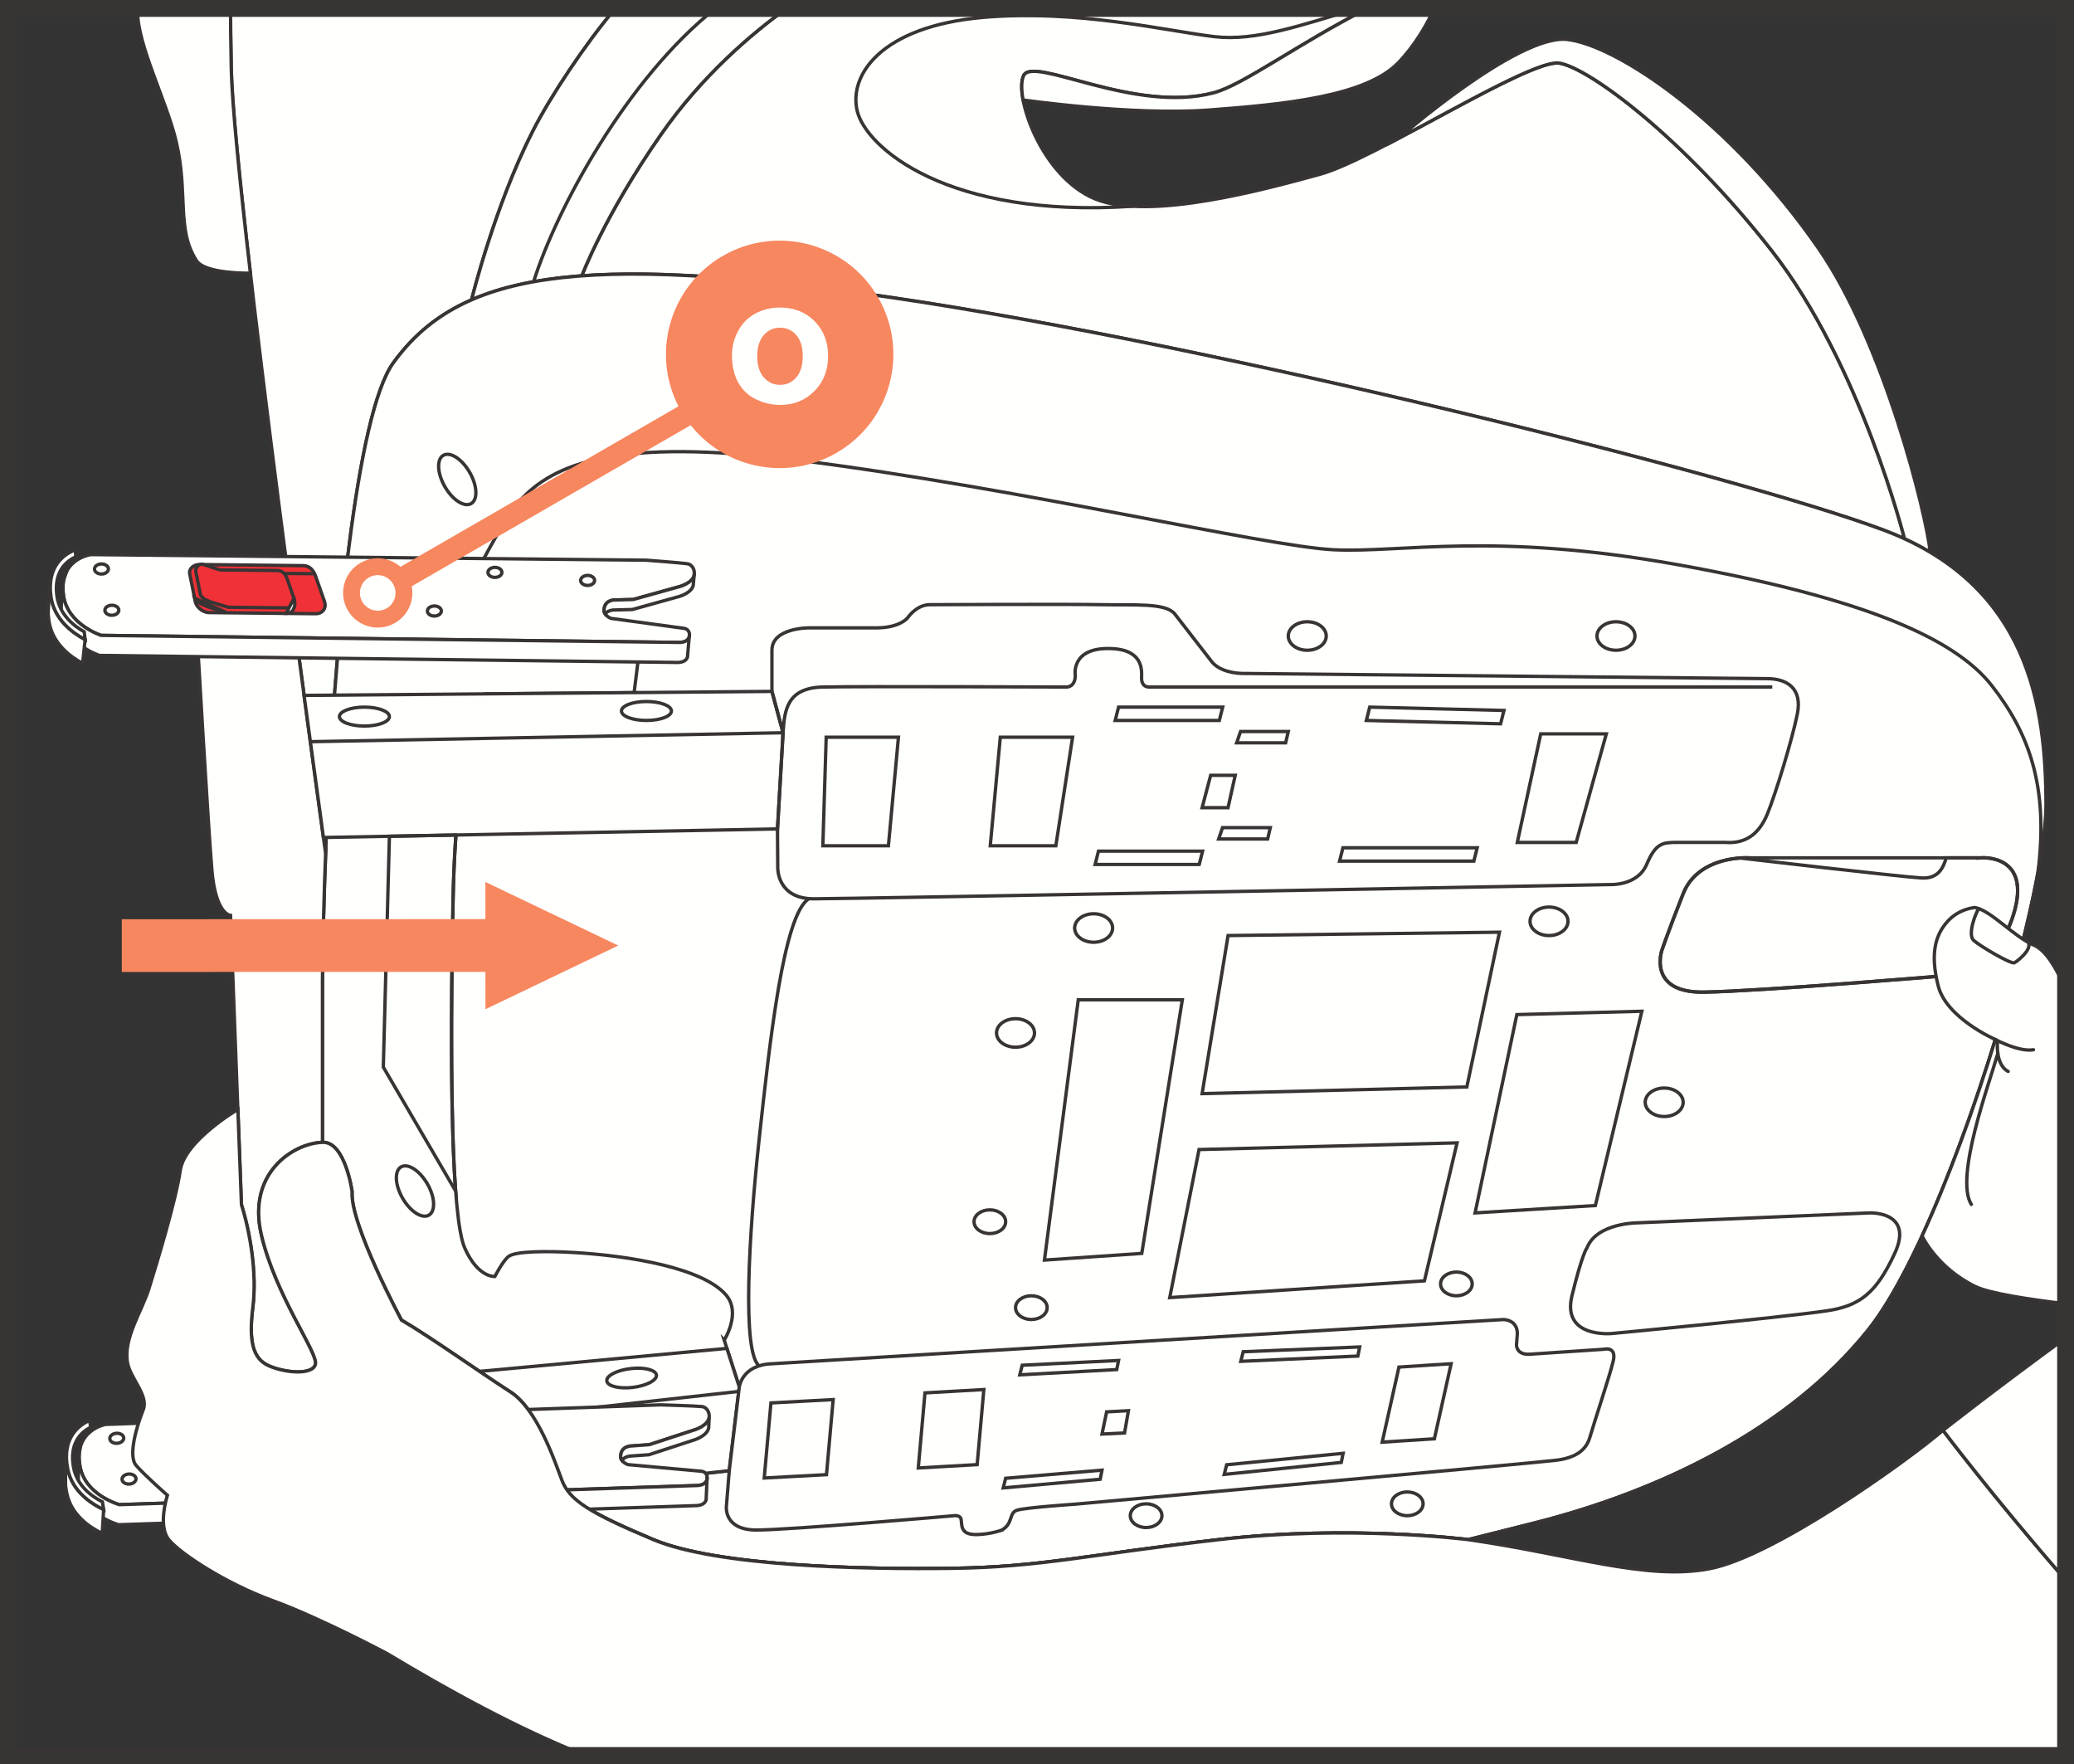 <?xml version="1.0" encoding="UTF-8"?>
<!DOCTYPE svg PUBLIC "-//W3C//DTD SVG 1.1//EN" "http://www.w3.org/Graphics/SVG/1.1/DTD/svg11.dtd">
<!-- Creator: CorelDRAW 2017 -->
<svg xmlns="http://www.w3.org/2000/svg" xml:space="preserve" width="32.585mm" height="27.709mm" version="1.1" style="shape-rendering:geometricPrecision; text-rendering:geometricPrecision; image-rendering:optimizeQuality; fill-rule:evenodd; clip-rule:evenodd"
viewBox="0 0 1001.92 852"
 xmlns:xlink="http://www.w3.org/1999/xlink">
 <rect x="0" y="0" width="1001.92" height="852" fill="#333333" stroke="none"/>
 <defs>
  <style type="text/css">
   <![CDATA[
    .str2 {stroke:#383434;stroke-width:8.14;stroke-miterlimit:4}
    .str4 {stroke:#F7875E;stroke-width:8.14;stroke-miterlimit:4}
    .str3 {stroke:#F7875E;stroke-width:10.85;stroke-miterlimit:4}
    .str1 {stroke:#383434;stroke-width:1.62;stroke-miterlimit:10}
    .str0 {stroke:#383434;stroke-width:1.62;stroke-linecap:round;stroke-miterlimit:10}
    .fil1 {fill:none;fill-rule:nonzero}
    .fil0 {fill:#FFFFFE;fill-rule:nonzero}
    .fil3 {fill:#F7875E;fill-rule:nonzero}
    .fil2 {fill:#F03137;fill-rule:nonzero}
   ]]>
  </style>
 </defs>
 <g id="Слой_x0020_1">
  <path class="fil0" d="M227.81 144.83c-16.42,7.15 -28.35,17.35 -37.88,30.54 -17.61,24.38 -28.68,135.06 -32.62,236.83 0,0 -44.34,-317.96 -45.6,-379.05 -0.28,-13.65 -0.35,-22.88 -0.33,-29.09l185.87 0c-15.05,17.93 -31.45,42.75 -39.89,59.33 -18.51,36.41 -29.55,81.43 -29.55,81.43z"/>
  <path class="fil1 str0" d="M227.81 144.83c-16.42,7.15 -28.35,17.35 -37.88,30.54 -17.61,24.38 -28.68,135.06 -32.62,236.83 0,0 -44.34,-317.96 -45.6,-379.05 -0.28,-13.65 -0.35,-22.88 -0.33,-29.09m185.87 0c-15.05,17.93 -31.45,42.75 -39.89,59.33 -18.51,36.41 -29.55,81.43 -29.55,81.43"/>
  <path class="fil0" d="M281.04 133.23c35.88,-2.64 84.07,0.83 150.29,10.58 157.16,23.15 407.94,85.88 478.32,112.12 3.63,1.35 7.09,2.79 10.4,4.32 0,0 -21.13,-84.23 -64.08,-139.1 -42.94,-54.87 -88.27,-88.27 -102.58,-90.65 -14.31,-2.39 -89.46,46.52 -115.7,53.68 -26.24,7.16 -82.3,22.66 -108.55,11.93 -26.24,-10.73 -39.36,-50.1 -34.59,-59.64 4.77,-9.54 53.53,18.57 91.85,8.35 14.31,-3.82 40.16,-23.36 74.29,-40.75l-280.7 0c-16.49,11.87 -40.73,32.25 -60.78,61.03 -27.28,39.14 -38.16,68.14 -38.16,68.14z"/>
  <path class="fil1 str0" d="M281.04 133.23c35.88,-2.64 84.07,0.83 150.29,10.58 157.16,23.15 407.94,85.88 478.32,112.12 3.63,1.35 7.09,2.79 10.4,4.32 0,0 -21.13,-84.23 -64.08,-139.1 -42.94,-54.87 -88.27,-88.27 -102.58,-90.65 -14.31,-2.39 -89.46,46.52 -115.7,53.68 -26.24,7.16 -82.3,22.66 -108.55,11.93 -26.24,-10.73 -39.36,-50.1 -34.59,-59.64 4.77,-9.54 53.53,18.57 91.85,8.35 14.31,-3.82 40.16,-23.36 74.29,-40.75m-280.7 0c-16.49,11.87 -40.73,32.25 -60.78,61.03 -27.28,39.14 -38.16,68.14 -38.16,68.14"/>
  <path class="fil0" d="M660.68 4.06c-34.13,17.39 -59.98,36.93 -74.29,40.75 -38.31,10.22 -87.07,-17.89 -91.85,-8.35 -1.19,2.38 -1.27,6.64 -0.3,11.83 0,0 52.86,7.59 89.68,4.86 36.82,-2.73 75.81,-6.61 91.48,-22.74 8.17,-8.4 13.9,-18.55 17.52,-26.35l-32.25 0z"/>
  <path class="fil1 str1" d="M660.68 4.06c-34.13,17.39 -59.98,36.93 -74.29,40.75 -38.31,10.22 -87.07,-17.89 -91.85,-8.35 -1.19,2.38 -1.27,6.64 -0.3,11.83 0,0 52.86,7.59 89.68,4.86 36.82,-2.73 75.81,-6.61 91.48,-22.74 8.17,-8.4 13.9,-18.55 17.52,-26.35"/>
  <path class="fil0" d="M932.49 266.79c-1.9,-18.18 -22.11,-100.74 -54.01,-146.82 -42.95,-62.05 -97.5,-98.18 -121.36,-100.91 -23.87,-2.73 -81.7,47.88 -81.7,47.88 31.26,-16.49 68.35,-38.05 77.97,-36.45 14.32,2.39 59.64,35.78 102.58,90.65 42.94,54.87 64.08,139.1 64.08,139.1 4.42,2.04 8.57,4.22 12.45,6.53z"/>
  <path class="fil1 str1" d="M932.49 266.79c-1.9,-18.18 -22.11,-100.74 -54.01,-146.82 -42.95,-62.05 -97.5,-98.18 -121.36,-100.91 -23.87,-2.73 -81.7,47.88 -81.7,47.88 31.26,-16.49 68.35,-38.05 77.97,-36.45 14.32,2.39 59.64,35.78 102.58,90.65 42.94,54.87 64.08,139.1 64.08,139.1 4.42,2.04 8.57,4.22 12.45,6.53z"/>
  <path class="fil0" d="M227.81 144.83c14.03,-6.11 31.34,-9.99 53.23,-11.6l0 0c0,0 10.88,-29 38.16,-68.14 20.05,-28.78 44.29,-49.16 60.78,-61.03l-82.72 0c-15.05,17.93 -31.45,42.75 -39.89,59.33 -18.51,36.41 -29.55,81.43 -29.55,81.43z"/>
  <path class="fil1 str1" d="M227.81 144.83c14.03,-6.11 31.34,-9.99 53.23,-11.6l0 0c0,0 10.88,-29 38.16,-68.14 20.05,-28.78 44.29,-49.16 60.78,-61.03m-82.72 0c-15.05,17.93 -31.45,42.75 -39.89,59.33 -18.51,36.41 -29.55,81.43 -29.55,81.43"/>
  <path class="fil0" d="M111.38 4.06c-0.02,6.21 0.05,15.44 0.33,29.09 0.35,17.07 4.06,54.18 9.24,98.8 0,0 -21.72,0.49 -25.98,-5.98 -9.89,-15.05 -3.96,-32.76 -9.89,-57.71 -4.66,-19.6 -18.62,-46.36 -18.62,-62.65l0.01 -1.55 44.91 0z"/>
  <path class="fil1 str0" d="M111.38 4.06c-0.02,6.21 0.05,15.44 0.33,29.09 0.35,17.07 4.06,54.18 9.24,98.8 0,0 -21.72,0.49 -25.98,-5.98 -9.89,-15.05 -3.96,-32.76 -9.89,-57.71 -4.66,-19.6 -18.62,-46.36 -18.62,-62.65l0.01 -1.55"/>
  <path class="fil1 str0" d="M345.67 4.06c-42.5,33.52 -76.9,96.79 -87.89,132.02"/>
  <path class="fil1 str0" d="M655.92 4.06c-27.68,8.2 -49.43,15.95 -69.19,13.65 -22.38,-2.6 -66.38,-13.32 -111.94,-9.3 -49.09,4.34 -64.98,27.86 -60.65,45.34 4.33,17.48 43.43,51.89 132.91,45.88"/>
  <path class="fil0" d="M155.78 551.75l0 -78.6c0.21,-20.31 0.77,-41.94 1.65,-63.95 4.05,-100.94 15.07,-209.68 32.51,-233.83 31.01,-42.94 87.51,-54.22 241.39,-31.56 157.16,23.15 407.94,85.88 478.32,112.12 70.38,26.24 78.73,85.44 78.73,132.77 0,47.34 -47.71,205.99 -85.88,253.7 -38.17,47.71 -100.19,77.78 -161.03,93.16 -24.33,6.15 -32.21,8.1 -32.21,8.1 0,0 -57.25,-7.28 -120.47,0 -63.22,7.28 -85.88,13.3 -128.83,13.87 -42.94,0.57 -113.32,-0.87 -144.33,-13.87 -31.01,-13 -40.56,-19.16 -44.14,-28.6 -3.58,-9.45 -11.93,-34.5 -25.05,-42.84 -13.12,-8.35 -38.17,-26.24 -52.48,-34.59 0,0 -25.05,-46.52 -23.86,-62.02 0,0 -3.33,-24.3 -14.31,-23.86z"/>
  <path class="fil1 str0" d="M155.78 551.75l0 -78.6c0.21,-20.31 0.77,-41.94 1.65,-63.95 4.05,-100.94 15.07,-209.68 32.51,-233.83 31.01,-42.94 87.51,-54.22 241.39,-31.56 157.16,23.15 407.94,85.88 478.32,112.12 70.38,26.24 78.73,85.44 78.73,132.77 0,47.34 -47.71,205.99 -85.88,253.7 -38.17,47.71 -100.19,77.78 -161.03,93.16 -24.33,6.15 -32.21,8.1 -32.21,8.1 0,0 -57.25,-7.28 -120.47,0 -63.22,7.28 -85.88,13.3 -128.83,13.87 -42.94,0.57 -113.32,-0.87 -144.33,-13.87 -31.01,-13 -40.56,-19.16 -44.14,-28.6 -3.58,-9.45 -11.93,-34.5 -25.05,-42.84 -13.12,-8.35 -38.17,-26.24 -52.48,-34.59 0,0 -25.05,-46.52 -23.86,-62.02 0,0 -3.33,-24.3 -14.31,-23.86z"/>
  <path class="fil0" d="M114.9 535.86l1.73 46.05c4.13,13.08 7.57,33.01 5.5,49.52 -2.07,16.51 0,24.76 7.56,28.2 7.57,3.44 21.32,4.81 22.7,-0.69 1.37,-5.5 -19.26,-33.02 -26.14,-62.59 -6.88,-29.58 15.13,-44.02 29.52,-44.6l0 -78.6c0.21,-20.31 0.76,-41.94 1.65,-63.95l-0.12 3c0,0 -6.35,-45.52 -14.31,-105.42l0 -0 -48.01 -3.58c0,0 5.54,95.61 7.38,117.15 1.84,21.54 9.01,21.81 9.01,21.81l3.52 93.7z"/>
  <path class="fil1 str0" d="M114.9 535.86l1.73 46.05c4.13,13.08 7.57,33.01 5.5,49.52 -2.07,16.51 0,24.76 7.56,28.2 7.57,3.44 21.32,4.81 22.7,-0.69 1.37,-5.5 -19.26,-33.02 -26.14,-62.59 -6.88,-29.58 15.13,-44.02 29.52,-44.6l0 -78.6c0.21,-20.31 0.76,-41.94 1.65,-63.95l-0.12 3c0,0 -6.35,-45.52 -14.31,-105.42l0 -0 -48.01 -3.58c0,0 5.54,95.61 7.38,117.15 1.84,21.54 9.01,21.81 9.01,21.81l3.52 93.7z"/>
  <path class="fil1 str1" d="M349.85 647.26l7.28 22.65 -4.85 40.44 -78.73 8.78c4.86,7.39 15.71,13.5 42.07,24.55 31.01,13 101.39,14.44 144.33,13.86 42.94,-0.57 65.61,-6.59 128.82,-13.86 63.22,-7.28 120.48,0 120.48,0 0,0 7.87,-1.96 32.21,-8.11 60.83,-15.38 122.86,-45.45 161.03,-93.16 31.75,-39.68 70.1,-156.11 82.1,-221.4l-0.01 -0.18c5.18,-41.67 -4.78,-67.28 -22.47,-89.79 -17.79,-22.65 -61.47,-42.06 -151.24,-58.22 -89.78,-16.16 -133.72,-5.67 -166.61,-7.28 -32.89,-1.61 -151.51,-29.66 -257.73,-43.14 -89.21,-11.32 -119.16,1.62 -135.53,19.6 -6.65,7.3 -18.37,29.92 -18.37,29.92 0,0 -5.37,-1.71 -7.61,-1.95 -2.24,-0.25 -8.29,19.95 -5.37,20.55l88.95 25.79 -2.27 18.24 -72.13 0.61c0,0 -13.69,18.53 -15.33,99.41 -1.65,80.88 -0.84,153.67 5.63,168.23 6.47,14.56 14.56,13.75 14.56,13.75 0,0 3.81,-7.5 6.62,-9.67 3.37,-2.6 18.49,-2.66 31.37,-1.91 27.39,1.59 62.82,7.53 73.83,20.71 7.2,8.63 -1.01,21.6 -1.01,21.6z"/>
  <polygon class="fil0" points="146.89,335.89 372.91,333.96 378.29,353.93 375.6,400.38 156.25,404.52 "/>
  <polygon class="fil1 str1" points="146.89,335.89 372.91,333.96 378.29,353.93 375.6,400.38 156.25,404.52 "/>
  <line class="fil1 str1" x1="378.29" y1="353.93" x2="149.94" y2= "358.25" />
  <path class="fil0" d="M188.11 346.12c0,2.53 -5.4,4.57 -12.07,4.57 -6.67,0 -12.07,-2.04 -12.07,-4.57 0,-2.52 5.4,-4.57 12.07,-4.57 6.67,0 12.07,2.05 12.07,4.57z"/>
  <path class="fil1 str1" d="M188.11 346.12c0,2.53 -5.4,4.57 -12.07,4.57 -6.67,0 -12.07,-2.04 -12.07,-4.57 0,-2.52 5.4,-4.57 12.07,-4.57 6.67,0 12.07,2.05 12.07,4.57z"/>
  <path class="fil0" d="M324.35 343.42c0,2.53 -5.4,4.57 -12.07,4.57 -6.67,0 -12.07,-2.04 -12.07,-4.57 0,-2.53 5.4,-4.58 12.07,-4.58 6.67,0 12.07,2.05 12.07,4.58z"/>
  <path class="fil1 str1" d="M324.35 343.42c0,2.53 -5.4,4.57 -12.07,4.57 -6.67,0 -12.07,-2.04 -12.07,-4.57 0,-2.53 5.4,-4.58 12.07,-4.58 6.67,0 12.07,2.05 12.07,4.58z"/>
  <path class="fil0" d="M273.55 719.13l78.73 -8.78 4.85 -40.44 -5.99 -18.62 -119.5 11.11 -0.01 -0c5.62,3.81 10.77,7.27 14.8,9.83 13.12,8.35 21.47,33.4 25.05,42.84 0.54,1.42 1.21,2.76 2.06,4.06z"/>
  <path class="fil1 str1" d="M273.55 719.13l78.73 -8.78 4.85 -40.44 -5.99 -18.62 -119.5 11.11 -0.01 -0c5.62,3.81 10.77,7.27 14.8,9.83 13.12,8.35 21.47,33.4 25.05,42.84 0.54,1.42 1.21,2.76 2.06,4.06z"/>
  <path class="fil0" d="M483.95 739.05c5.65,-3.14 3.25,-8.37 7.45,-9.63 4.2,-1.26 28.03,-2.89 28.03,-2.89 0,0 219.75,-19.66 232.28,-21.2 12.53,-1.55 15.34,-7.32 16.61,-11.98 1.27,-4.66 9.15,-28.27 10.98,-35.79 1.83,-7.51 -4.5,-5.85 -4.5,-5.85l-35.47 2.38c-6.9,0.57 -6.74,-4.48 -6.74,-4.48l0.42 -5.41c0.01,-6.84 -6.68,-6.84 -6.68,-6.84l-353.4 21.36c-14.56,0.51 -15.79,11.21 -15.79,11.21l-4.85 40.44 -1.38 17.18c0,0 -1.46,11.47 14.51,11.47 15.96,0 95.21,-6.89 95.21,-6.89 0,0 3.47,-0.65 3.73,2.13 0.34,3.54 0.08,7.29 8.27,6.93 6.28,-0.27 11.33,-2.11 11.33,-2.11z"/>
  <path class="fil1 str1" d="M483.95 739.05c5.65,-3.14 3.25,-8.37 7.45,-9.63 4.2,-1.26 28.03,-2.89 28.03,-2.89 0,0 219.75,-19.66 232.28,-21.2 12.53,-1.55 15.34,-7.32 16.61,-11.98 1.27,-4.66 9.15,-28.27 10.98,-35.79 1.83,-7.51 -4.5,-5.85 -4.5,-5.85l-35.47 2.38c-6.9,0.57 -6.74,-4.48 -6.74,-4.48l0.42 -5.41c0.01,-6.84 -6.68,-6.84 -6.68,-6.84l-353.4 21.36c-14.56,0.51 -15.79,11.21 -15.79,11.21l-4.85 40.44 -1.38 17.18c0,0 -1.46,11.47 14.51,11.47 15.96,0 95.21,-6.89 95.21,-6.89 0,0 3.47,-0.65 3.73,2.13 0.34,3.54 0.08,7.29 8.27,6.93 6.28,-0.27 11.33,-2.11 11.33,-2.11z"/>
  <path class="fil0" d="M317.11 664.18c0.3,2.51 -4.83,5.17 -11.45,5.96 -6.62,0.78 -12.23,-0.62 -12.52,-3.13 -0.3,-2.51 4.83,-5.17 11.45,-5.95 6.62,-0.78 12.23,0.62 12.52,3.13z"/>
  <path class="fil1 str1" d="M317.11 664.18c0.3,2.51 -4.83,5.17 -11.45,5.96 -6.62,0.78 -12.23,-0.62 -12.52,-3.13 -0.3,-2.51 4.83,-5.17 11.45,-5.95 6.62,-0.78 12.23,0.62 12.52,3.13z"/>
  <line class="fil1 str1" x1="357.13" y1="672.04" x2="256.86" y2= "683.24" />
  <path class="fil1 str1" d="M220.25 403.32c-0.66,9.2 -1.15,19.57 -1.39,31.24 -1.14,56.11 -1.1,108.34 1.19,139.92l0.06 0.81 -34.94 -59.85 2.95 -111.51 32.13 -0.61z"/>
  <polygon class="fil1 str1" points="504.56,608.64 551.58,605.41 571.16,482.92 520.89,482.92 "/>
  <polygon class="fil1 str1" points="712.59,585.85 770.7,582.29 793.16,488.45 732.77,490.07 "/>
  <polygon class="fil1 str1" points="580.73,528.25 708.61,525.01 724.37,450.27 593.26,451.89 "/>
  <polygon class="fil1 str1" points="565.09,626.76 688.12,618.67 703.89,552.02 579.24,555.25 "/>
  <polygon class="fil1 str1" points="399.12,356.09 434.03,356.09 429.18,408.52 397.5,408.52 "/>
  <polygon class="fil1 str1" points="372.43,677.64 402.49,676.02 399.26,712.28 369.19,713.9 "/>
  <polygon class="fil1 str1" points="446.84,672.79 475.28,671.17 472.05,707.43 443.61,709.05 "/>
  <polygon class="fil1 str1" points="675.81,660.32 701.02,658.7 692.93,694.96 667.72,696.58 "/>
  <polygon class="fil1 str1" points="483.23,356.09 518.15,356.09 510.06,408.52 478.38,408.52 "/>
  <polygon class="fil1 str1" points="744.31,354.47 775.99,354.47 761.44,406.91 732.99,406.91 "/>
  <polygon class="fil1 str1" points="540.36,341.55 590.66,341.55 589.04,347.99 538.74,347.99 "/>
  <polygon class="fil1 str1" points="493.81,659.43 540.36,657.13 539.49,661.52 492.64,664.07 "/>
  <polygon class="fil1 str1" points="485.81,714.03 532.36,710.11 531.49,714.5 484.65,718.68 "/>
  <polygon class="fil1 str1" points="600.58,652.91 656.84,650.6 655.96,655 599.41,657.55 "/>
  <polygon class="fil1 str1" points="592.58,707.51 648.84,701.97 647.97,706.37 591.41,712.16 "/>
  <polygon class="fil1 str1" points="584.85,374.5 596.72,374.5 593.24,390.12 580.73,390.12 "/>
  <polygon class="fil1 str1" points="534.6,681.95 545.12,681.38 543.26,692.15 532.36,692.67 "/>
  <polygon class="fil1 str1" points="599.29,353.33 622.35,353.33 621.08,358.8 597.42,358.8 "/>
  <polygon class="fil1 str1" points="590.59,399.76 613.65,399.76 612.38,405.24 588.72,405.24 "/>
  <polygon class="fil1 str1" points="661.69,341.55 726.54,343.16 724.93,349.61 660.07,347.99 "/>
  <polygon class="fil1 str1" points="648.75,409.49 713.61,409.49 711.99,415.93 647.13,415.93 "/>
  <polygon class="fil1 str1" points="530.65,411.11 580.95,411.11 579.33,417.55 529.04,417.55 "/>
  <path class="fil1 str1" d="M833.51 406.91c9.7,0.66 16.17,-3.89 20.22,-13.6 4.04,-9.7 12.13,-36.4 14.56,-48.54 2.43,-12.15 -4.85,-16.97 -14.56,-16.97l-251.7 -2.5c-5.31,0.16 -13.31,-1.04 -16.99,-6.14l-17.53 -22.63c-4.46,-5.42 -19.13,-4.14 -35.06,-4.46 -15.93,-0.32 -82.86,0 -82.86,0 -6.06,-0.14 -10.01,4.8 -11.16,6.37 0,0 -3.4,4.55 -14.18,4.82l-33.16 0c0,0 -18.18,-0.22 -18.18,10.81l0 19.89 5.37 19.96 -2.69 46.45 0.13 18.81c0,0 -0.4,14.96 17.39,14.96 17.79,0 384.58,-6.88 384.58,-6.88 0,0 13.34,0.77 17.79,-9.73 4.45,-10.49 7.85,-10.64 14.99,-10.64l23.03 0z"/>
  <path class="fil1 str1" d="M378.29 353.93c0.68,-10.76 1.75,-21.68 19.21,-22.09 17.46,-0.4 117.35,0 117.35,0 0,0 4.46,0.51 4.61,-5.46 0,0 -2.39,-13.14 15.83,-13.14 16.58,0 16.36,9.75 16.19,13.88 -0.21,4.94 3.52,4.72 3.52,4.72l301.16 0"/>
  <path class="fil1 str1" d="M957.04 414.34l-112.39 0c0,0 -24.1,-1.43 -31.53,17.34 -7.43,18.77 -10.28,27.33 -10.28,27.33 0,0 -7.13,20.67 20.43,20.2 27.56,-0.47 115.38,-7.84 115.38,-7.84 0,0 25.04,-0.24 34.07,-29.7 9.03,-29.46 -15.68,-27.33 -15.68,-27.33z"/>
  <path class="fil1 str1" d="M957.04 414.34l-16.87 0 0 0.09c-1.46,5.04 -4.04,10.08 -11.88,9.65 -9.45,-0.51 -87.71,-9.65 -87.71,-9.65l0.01 0c-7.19,0.51 -21.94,3.29 -27.48,17.26 -7.43,18.77 -10.28,27.33 -10.28,27.33 0,0 -7.13,20.67 20.43,20.2 27.56,-0.47 115.38,-7.84 115.38,-7.84 0,0 25.04,-0.24 34.07,-29.7 9.03,-29.46 -15.68,-27.33 -15.68,-27.33z"/>
  <path class="fil1 str1" d="M844.65 414.34c0,0 -1.51,-0.09 -3.88,0.07l-0.18 0.02c2.47,-0.18 4.06,-0.09 4.06,-0.09z"/>
  <path class="fil1 str1" d="M791.02 590.65l112.23 -4.8c0,0 21.56,-0.87 12.03,19.63 -8.95,19.27 -16.99,25.37 -33.03,27.7 -23.64,3.44 -103.55,10.92 -103.55,10.92 0,0 -24.35,2.46 -19.31,-18.22 5.04,-20.68 7.28,-23.2 7.28,-23.2 4.76,-12.03 24.35,-12.03 24.35,-12.03z"/>
  <path class="fil1 str1" d="M390.71 434.15c-12.17,7.47 -18.78,68.42 -23.9,115.41 -5.12,46.99 -8.37,103.59 -0.11,110.14"/>
  <path class="fil0" d="M312.21 270.58l-268.37 -2.7c0,0 -15.68,2.05 -13.18,19.84 1.96,13.98 18.16,19.17 18.16,19.17l278.28 3.4c3.31,0.23 5.26,-0.81 5.83,-2.56 0.35,-1.09 0.34,-3.75 -2.53,-4.23l-35.31 -4.82c0,0 -3.53,-1.44 -3.3,-4.12 0.23,-2.69 1.55,-4.31 4.61,-4.75l9.49 -0.25 22.67 -6.3c0,0 5.87,-1.65 6.76,-5.35 0.52,-2.17 -0.64,-5.2 -3.28,-5.61 -2.85,-0.45 -19.83,-1.72 -19.83,-1.72z"/>
  <path class="fil1 str1" d="M312.21 270.58l-268.37 -2.7c0,0 -15.68,2.05 -13.18,19.84 1.96,13.98 18.16,19.17 18.16,19.17l278.28 3.4c3.31,0.23 5.26,-0.81 5.83,-2.56 0.35,-1.09 0.34,-3.75 -2.53,-4.23l-35.31 -4.82c0,0 -3.53,-1.44 -3.3,-4.12 0.23,-2.69 1.55,-4.31 4.61,-4.75l9.49 -0.25 22.67 -6.3c0,0 5.87,-1.65 6.76,-5.35 0.52,-2.17 -0.64,-5.2 -3.28,-5.61 -2.85,-0.45 -19.83,-1.72 -19.83,-1.72z"/>
  <path class="fil0" d="M30.99 279.17c-0.61,2.34 -0.8,5.17 -0.32,8.56 1.96,13.98 18.16,19.17 18.16,19.17l278.28 3.39c3.31,0.24 5.26,-0.81 5.83,-2.56l0.13 -1.48 -0.97 11.15c-0.57,1.75 -2.51,2.79 -5.82,2.56l-278.28 -3.39c0,0 -16.19,-5.19 -18.16,-19.18 -0.19,-1.32 -0.33,-2.55 -0.27,-3.69 0.2,-4.04 0.46,-11.86 1.43,-14.54z"/>
  <path class="fil1 str1" d="M30.99 279.17c-0.61,2.34 -0.8,5.17 -0.32,8.56 1.96,13.98 18.16,19.17 18.16,19.17l278.28 3.39c3.31,0.24 5.26,-0.81 5.83,-2.56l0.13 -1.48 -0.97 11.15c-0.57,1.75 -2.51,2.79 -5.82,2.56l-278.28 -3.39c0,0 -16.19,-5.19 -18.16,-19.18 -0.19,-1.32 -0.33,-2.55 -0.27,-3.69 0.2,-4.04 0.46,-11.86 1.43,-14.54l0 0z"/>
  <path class="fil0" d="M335.32 277.91l-0.42 4.84c-0.89,3.71 -6.76,5.35 -6.76,5.35l-22.66 6.3 -9.49 0.25c-1.74,0.25 -2.92,0.89 -3.65,1.88 -0.37,-0.55 -0.6,-1.21 -0.54,-1.96 0.23,-2.69 1.55,-4.31 4.61,-4.75l9.49 -0.25 22.67 -6.3c0,0 5.87,-1.65 6.76,-5.35z"/>
  <path class="fil1 str1" d="M335.32 277.91l-0.42 4.84c-0.89,3.71 -6.76,5.35 -6.76,5.35l-22.66 6.3 -9.49 0.25c-1.74,0.25 -2.92,0.89 -3.65,1.88 -0.37,-0.55 -0.6,-1.21 -0.54,-1.96 0.23,-2.69 1.55,-4.31 4.61,-4.75l9.49 -0.25 22.67 -6.3c0,0 5.87,-1.65 6.76,-5.35z"/>
  <path class="fil0" d="M280.5 280.38c0.01,1.34 1.53,2.41 3.39,2.4 1.86,-0.01 3.36,-1.11 3.35,-2.45 -0.01,-1.34 -1.53,-2.41 -3.39,-2.4 -1.86,0.02 -3.36,1.11 -3.35,2.45z"/>
  <path class="fil1 str1" d="M280.5 280.38c0.01,1.34 1.53,2.41 3.39,2.4 1.86,-0.01 3.36,-1.11 3.35,-2.45 -0.01,-1.34 -1.53,-2.41 -3.39,-2.4 -1.86,0.02 -3.36,1.11 -3.35,2.45z"/>
  <path class="fil0" d="M235.72 276.49c0.01,1.34 1.53,2.41 3.39,2.4 1.86,-0.01 3.36,-1.11 3.35,-2.45 -0.01,-1.34 -1.53,-2.41 -3.39,-2.4 -1.85,0.02 -3.36,1.11 -3.35,2.45z"/>
  <path class="fil1 str1" d="M235.72 276.49c0.01,1.34 1.53,2.41 3.39,2.4 1.86,-0.01 3.36,-1.11 3.35,-2.45 -0.01,-1.34 -1.53,-2.41 -3.39,-2.4 -1.85,0.02 -3.36,1.11 -3.35,2.45z"/>
  <path class="fil0" d="M206.47 295.15c0.01,1.34 1.53,2.42 3.39,2.4 1.86,-0.01 3.37,-1.11 3.35,-2.45 -0.01,-1.34 -1.53,-2.42 -3.39,-2.4 -1.86,0.02 -3.36,1.11 -3.35,2.45z"/>
  <path class="fil1 str1" d="M206.47 295.15c0.01,1.34 1.53,2.42 3.39,2.4 1.86,-0.01 3.37,-1.11 3.35,-2.45 -0.01,-1.34 -1.53,-2.42 -3.39,-2.4 -1.86,0.02 -3.36,1.11 -3.35,2.45z"/>
  <path class="fil0" d="M45.64 274.86c0.01,1.34 1.53,2.41 3.39,2.4 1.86,-0.01 3.36,-1.12 3.35,-2.45 -0.01,-1.34 -1.53,-2.41 -3.39,-2.4 -1.86,0.02 -3.36,1.11 -3.35,2.46z"/>
  <path class="fil1 str1" d="M45.64 274.86c0.01,1.34 1.53,2.41 3.39,2.4 1.86,-0.01 3.36,-1.12 3.35,-2.45 -0.01,-1.34 -1.53,-2.41 -3.39,-2.4 -1.86,0.02 -3.36,1.11 -3.35,2.46z"/>
  <path class="fil0" d="M50.66 294.79c0.01,1.34 1.53,2.41 3.39,2.4 1.86,-0.01 3.36,-1.11 3.35,-2.45 -0.01,-1.34 -1.53,-2.41 -3.39,-2.4 -1.86,0.02 -3.36,1.11 -3.35,2.45z"/>
  <path class="fil1 str1" d="M50.66 294.79c0.01,1.34 1.53,2.41 3.39,2.4 1.86,-0.01 3.36,-1.11 3.35,-2.45 -0.01,-1.34 -1.53,-2.41 -3.39,-2.4 -1.86,0.02 -3.36,1.11 -3.35,2.45z"/>
  <path class="fil2" d="M94.42 290.97c0.88,2.83 3.9,4.83 6.43,4.92l51.68 0.55c2.53,0.08 5.49,-1.99 4.21,-5.93l-4.4 -12.54c-1.32,-3.37 -3.3,-4.66 -5.83,-4.75l-50.13 -0.54c-2.53,-0.08 -5.26,1.88 -4.74,4.43l2.77 13.85z"/>
  <path class="fil1 str1" d="M94.42 290.97c0.88,2.83 3.9,4.83 6.43,4.92l51.68 0.55c2.53,0.08 5.49,-1.99 4.21,-5.93l-4.4 -12.54c-1.32,-3.37 -3.3,-4.66 -5.83,-4.75l-50.13 -0.54c-2.53,-0.08 -5.26,1.88 -4.74,4.43l2.77 13.85z"/>
  <path class="fil2" d="M96.74 286.9c0.68,2.2 2.91,2.91 5,3.82l8.55 2.6 28.44 0.3c1.97,0.06 4.27,-1.55 3.27,-4.61l-3.41 -9.75c-1.02,-2.62 -2.56,-3.62 -4.53,-3.69l-27.82 -0.3 -7.97 -2.59c-1.94,-0.79 -4.09,1.46 -3.68,3.44l2.16 10.77z"/>
  <path class="fil1 str1" d="M96.74 286.9c0.68,2.2 2.91,2.91 5,3.82l8.55 2.6 28.44 0.3c1.97,0.06 4.27,-1.55 3.27,-4.61l-3.41 -9.75c-1.02,-2.62 -2.56,-3.62 -4.53,-3.69l-27.82 -0.3 -7.97 -2.59c-1.94,-0.79 -4.09,1.46 -3.68,3.44l2.16 10.77z"/>
  <path class="fil0 str1" d="M109.46 295.89l-8.55 -2.6c-2.08,-0.9 -6.22,-2.2 -6.9,-4.39l15.45 6.99z"/>
  <path class="fil0 str1" d="M141.99 289.01c1.07,3.06 -0.11,4.95 -0.11,4.95 -0.45,1.54 -2,2.32 -3.39,2.28l-0.25 -0 3.75 -7.23z"/>
  <line class="fil1 str1" x1="137.22" y1="276.98" x2="151.71" y2= "277.1" />
  <path class="fil0" d="M39.9 320.41c-5.93,-3.17 -14.74,-9.63 -16.28,-20.58 -0.22,-1.58 -0.39,-3.06 -0.32,-4.44 0.25,-4.84 0.56,-14.23 1.72,-17.45l0 0c-0.73,2.81 -0.96,6.2 -0.38,10.28 1.56,11.08 10.56,17.56 16.49,20.69l-1.22 11.49z"/>
  <path class="fil1 str1" d="M39.9 320.41c-5.93,-3.17 -14.74,-9.63 -16.28,-20.58 -0.22,-1.58 -0.39,-3.06 -0.32,-4.44 0.25,-4.84 0.56,-14.23 1.72,-17.45l0 0c-0.73,2.81 -0.96,6.2 -0.38,10.28 1.56,11.08 10.56,17.56 16.49,20.69l-1.22 11.49z"/>
  <path class="fil0" d="M40.7 305.19c-5.05,-2.86 -11.93,-8.3 -13.19,-17.23 -1.68,-11.92 4.58,-16.99 9.15,-19.06l-0.37 -3.31c-5.35,2.12 -13.74,7.84 -11.66,22.64 1.56,11.08 10.55,17.56 16.49,20.69l-0.42 -3.72z"/>
  <path class="fil1 str1" d="M40.7 305.19c-5.05,-2.86 -11.93,-8.3 -13.19,-17.23 -1.68,-11.92 4.58,-16.99 9.15,-19.06l-0.37 -3.31c-5.35,2.12 -13.74,7.84 -11.66,22.64 1.56,11.08 10.55,17.56 16.49,20.69l-0.42 -3.72z"/>
  <path class="fil0" d="M319.15 678.56l-268.22 9.46c0,0 -15.57,2.76 -12.27,20.42 2.6,13.88 19.01,18.33 19.01,18.33l278.15 -9.21c3.32,0.09 5.21,-1.04 5.7,-2.82 0.3,-1.1 0.18,-3.76 -2.72,-4.11l-35.5 -3.21c0,0 -3.59,-1.28 -3.48,-3.97 0.11,-2.69 1.35,-4.38 4.39,-4.96l9.47 -0.68 22.36 -7.32c0,0 5.79,-1.91 6.51,-5.65 0.42,-2.2 -0.87,-5.17 -3.53,-5.46 -2.87,-0.32 -19.89,-0.82 -19.89,-0.82z"/>
  <path class="fil1 str1" d="M319.15 678.56l-268.22 9.46c0,0 -15.57,2.76 -12.27,20.42 2.6,13.88 19.01,18.33 19.01,18.33l278.15 -9.21c3.32,0.09 5.21,-1.04 5.7,-2.82 0.3,-1.1 0.18,-3.76 -2.72,-4.11l-35.5 -3.21c0,0 -3.59,-1.28 -3.48,-3.97 0.11,-2.69 1.35,-4.38 4.39,-4.96l9.47 -0.68 22.36 -7.32c0,0 5.79,-1.91 6.51,-5.65 0.42,-2.2 -0.87,-5.17 -3.53,-5.46 -2.87,-0.32 -19.89,-0.82 -19.89,-0.82z"/>
  <path class="fil0" d="M38.6 699.87c-0.51,2.37 -0.56,5.2 0.06,8.57 2.6,13.88 19.01,18.33 19.01,18.33l278.15 -9.21c3.32,0.08 5.22,-1.04 5.71,-2.82l0.06 -1.48 -0.46 11.18c-0.49,1.78 -2.38,2.9 -5.7,2.82l-278.15 9.21c0,0 -16.41,-4.45 -19.01,-18.34 -0.24,-1.31 -0.44,-2.53 -0.44,-3.67 0.02,-4.04 -0.07,-11.87 0.77,-14.59z"/>
  <path class="fil1 str1" d="M38.6 699.87c-0.51,2.37 -0.56,5.2 0.06,8.57 2.6,13.88 19.01,18.33 19.01,18.33l278.15 -9.21c3.32,0.08 5.22,-1.04 5.71,-2.82l0.06 -1.48 -0.46 11.18c-0.49,1.78 -2.38,2.9 -5.7,2.82l-278.15 9.21c0,0 -16.41,-4.45 -19.01,-18.34 -0.24,-1.31 -0.44,-2.53 -0.44,-3.67 0.02,-4.04 -0.07,-11.87 0.77,-14.59l0 0z"/>
  <path class="fil0" d="M342.56 684.84l-0.2 4.85c-0.72,3.75 -6.51,5.65 -6.51,5.65l-22.36 7.32 -9.47 0.68c-1.73,0.33 -2.87,1.01 -3.56,2.04 -0.39,-0.54 -0.66,-1.18 -0.63,-1.94 0.11,-2.69 1.35,-4.38 4.39,-4.96l9.47 -0.68 22.36 -7.32c0,0 5.79,-1.91 6.51,-5.65z"/>
  <path class="fil1 str1" d="M342.56 684.84l-0.2 4.85c-0.72,3.75 -6.51,5.65 -6.51,5.65l-22.36 7.32 -9.47 0.68c-1.73,0.33 -2.87,1.01 -3.56,2.04 -0.39,-0.54 -0.66,-1.18 -0.63,-1.94 0.11,-2.69 1.35,-4.38 4.39,-4.96l9.47 -0.68 22.36 -7.32c0,0 5.79,-1.91 6.51,-5.65z"/>
  <path class="fil0" d="M53.04 694.9c0.07,1.34 1.64,2.34 3.49,2.24 1.86,-0.1 3.31,-1.27 3.24,-2.6 -0.07,-1.34 -1.64,-2.34 -3.5,-2.24 -1.86,0.1 -3.31,1.26 -3.23,2.6z"/>
  <path class="fil1 str1" d="M53.04 694.9c0.07,1.34 1.64,2.34 3.49,2.24 1.86,-0.1 3.31,-1.27 3.24,-2.6 -0.07,-1.34 -1.64,-2.34 -3.5,-2.24 -1.86,0.1 -3.31,1.26 -3.23,2.6z"/>
  <path class="fil0" d="M58.96 714.58c0.07,1.33 1.64,2.34 3.5,2.24 1.86,-0.1 3.31,-1.27 3.23,-2.6 -0.07,-1.34 -1.63,-2.34 -3.5,-2.24 -1.85,0.1 -3.3,1.26 -3.23,2.6z"/>
  <path class="fil1 str1" d="M58.96 714.58c0.07,1.33 1.64,2.34 3.5,2.24 1.86,-0.1 3.31,-1.27 3.23,-2.6 -0.07,-1.34 -1.63,-2.34 -3.5,-2.24 -1.85,0.1 -3.3,1.26 -3.23,2.6z"/>
  <path class="fil0" d="M49.37 740.66c-6.07,-2.9 -15.16,-8.95 -17.2,-19.82 -0.3,-1.57 -0.53,-3.03 -0.52,-4.41 0.02,-4.85 -0.09,-14.24 0.93,-17.51l-0 0c-0.61,2.84 -0.67,6.24 0.08,10.29 2.06,11 11.34,17.07 17.41,19.92l-0.69 11.54z"/>
  <path class="fil1 str1" d="M49.37 740.66c-6.07,-2.9 -15.16,-8.95 -17.2,-19.82 -0.3,-1.57 -0.53,-3.03 -0.52,-4.41 0.02,-4.85 -0.09,-14.24 0.93,-17.51l-0 0c-0.61,2.84 -0.67,6.24 0.08,10.29 2.06,11 11.34,17.07 17.41,19.92l-0.69 11.54z"/>
  <path class="fil0" d="M49.48 725.42c-5.18,-2.62 -12.3,-7.75 -13.95,-16.61 -2.22,-11.84 3.8,-17.17 8.27,-19.45l-0.52 -3.3c-5.25,2.36 -13.37,8.46 -10.63,23.15 2.05,11 11.34,17.07 17.41,19.92l-0.58 -3.7z"/>
  <path class="fil1 str1" d="M49.48 725.42c-5.18,-2.62 -12.3,-7.75 -13.95,-16.61 -2.22,-11.84 3.8,-17.17 8.27,-19.45l-0.52 -3.3c-5.25,2.36 -13.37,8.46 -10.63,23.15 2.05,11 11.34,17.07 17.41,19.92l-0.58 -3.7z"/>
  <path class="fil0" d="M954.14 438.35c7.97,1.59 18.57,14.02 28.42,18.19 5.75,2.43 10.72,10.92 15.29,21.11l0 152.1c-17.16,-2.04 -36.77,-4.99 -43.71,-8.39 -18.57,-9.09 -25.6,-24.37 -25.6,-24.37 12.76,-27.68 25.2,-61.78 35.41,-94.88 0,0 -23.66,-10.28 -27.62,-25.87 -4.1,-16.13 -1.13,-24.95 4.55,-31.23 5.68,-6.28 13.26,-6.66 13.26,-6.66z"/>
  <path class="fil1 str0" d="M954.14 438.35c7.97,1.59 18.57,14.02 28.42,18.19 5.75,2.43 10.72,10.92 15.29,21.11m0 152.1c-17.16,-2.04 -36.77,-4.99 -43.71,-8.39 -18.57,-9.09 -25.6,-24.37 -25.6,-24.37 12.76,-27.68 25.2,-61.78 35.41,-94.88 0,0 -23.66,-10.28 -27.62,-25.87 -4.1,-16.13 -1.13,-24.95 4.55,-31.23 5.68,-6.28 13.26,-6.66 13.26,-6.66"/>
  <path class="fil1 str0" d="M955.9 438.87c-1.89,2.97 -5.39,12.67 -2.43,15.37 2.97,2.69 18.06,11.62 19.68,10.78 1.62,-0.84 8.63,-6.49 6.69,-9.83"/>
  <path class="fil1 str0" d="M963.95 502.11c0,0 11.45,6.16 18.4,4.93"/>
  <path class="fil1 str0" d="M964.99 502.87c0,0 -1.27,11.38 5.14,14.65"/>
  <path class="fil1 str0" d="M965.13 508.8c-4.27,14.95 -20.96,60.01 -12.8,72.95"/>
  <path class="fil0" d="M186.79 798.57c29.09,17.52 63.31,36.44 96.04,49.36l715.02 0 0 -84.84c-34.99,-40.09 -59.2,-72.22 -59.2,-72.22 -18.94,16.07 -81.69,60.73 -112.42,66.77 -30.73,6.05 -67.13,-6.85 -116.98,-13.97 0,0 -57.26,-7.28 -120.48,0 -63.22,7.28 -85.88,13.3 -128.82,13.86 -42.94,0.57 -113.32,-0.87 -144.33,-13.86 -31.01,-13 -40.56,-19.16 -44.14,-28.6 -3.58,-9.45 -11.93,-34.5 -25.05,-42.84 -13.12,-8.35 -38.17,-26.24 -52.49,-34.59 0,0 -25.05,-46.52 -23.85,-62.02 0,0 -3.32,-24.3 -14.31,-23.86 -14.39,0.58 -36.4,15.02 -29.52,44.6 6.88,29.58 27.51,57.09 26.14,62.59 -1.37,5.5 -15.13,4.13 -22.69,0.69 -7.57,-3.44 -9.63,-11.69 -7.57,-28.2 2.06,-16.51 -1.38,-36.44 -5.5,-49.52l-1.73 -46.05c0,0 -25.78,15.09 -27.85,29.54 -2.06,14.44 -11.69,46.08 -15.13,57.09 -3.44,11 -12.47,23.95 -10.32,35.77 1.37,7.57 10.32,15.82 7.57,22.7 -2.75,6.88 -7.57,22.01 -3.44,26.82 4.13,4.82 15.13,14.45 15.13,14.45 0,0 -4.82,14.69 0.69,21.45 5.5,6.75 27.51,21.2 50.21,29.45 22.7,8.25 55.03,25.45 55.03,25.45z"/>
  <path class="fil1 str0" d="M186.79 798.57c29.09,17.52 63.31,36.44 96.04,49.36m715.02 -84.84c-34.99,-40.09 -59.2,-72.22 -59.2,-72.22 -18.94,16.07 -81.69,60.73 -112.42,66.77 -30.73,6.05 -67.13,-6.85 -116.98,-13.97 0,0 -57.26,-7.28 -120.48,0 -63.22,7.28 -85.88,13.3 -128.82,13.86 -42.94,0.57 -113.32,-0.87 -144.33,-13.86 -31.01,-13 -40.56,-19.16 -44.14,-28.6 -3.58,-9.45 -11.93,-34.5 -25.05,-42.84 -13.12,-8.35 -38.17,-26.24 -52.49,-34.59 0,0 -25.05,-46.52 -23.85,-62.02 0,0 -3.32,-24.3 -14.31,-23.86 -14.39,0.58 -36.4,15.02 -29.52,44.6 6.88,29.58 27.51,57.09 26.14,62.59 -1.37,5.5 -15.13,4.13 -22.69,0.69 -7.57,-3.44 -9.63,-11.69 -7.57,-28.2 2.06,-16.51 -1.38,-36.44 -5.5,-49.52l-1.73 -46.05c0,0 -25.78,15.09 -27.85,29.54 -2.06,14.44 -11.69,46.08 -15.13,57.09 -3.44,11 -12.47,23.95 -10.32,35.77 1.37,7.57 10.32,15.82 7.57,22.7 -2.75,6.88 -7.57,22.01 -3.44,26.82 4.13,4.82 15.13,14.45 15.13,14.45 0,0 -4.82,14.69 0.69,21.45 5.5,6.75 27.51,21.2 50.21,29.45 22.7,8.25 55.03,25.45 55.03,25.45"/>
  <path class="fil0" d="M997.85 646.25c-34.6,25.24 -59.2,44.62 -59.2,44.62 0,0 24.21,32.14 59.2,72.22l0 -116.84z"/>
  <path class="fil1 str0" d="M997.85 646.25c-34.6,25.24 -59.2,44.62 -59.2,44.62 0,0 24.21,32.14 59.2,72.22"/>
  <path class="fil0" d="M226.89 228.14c3.7,6.44 4.02,13.2 0.7,15.1 -3.31,1.91 -9,-1.77 -12.7,-8.21 -3.7,-6.44 -4.02,-13.2 -0.71,-15.1 3.31,-1.9 9,1.77 12.7,8.21z"/>
  <path class="fil1 str1" d="M226.89 228.14c3.7,6.44 4.02,13.2 0.7,15.1 -3.31,1.91 -9,-1.77 -12.7,-8.21 -3.7,-6.44 -4.02,-13.2 -0.71,-15.1 3.31,-1.9 9,1.77 12.7,8.21z"/>
  <path class="fil0" d="M206.47 571.83c3.7,6.44 4.02,13.2 0.7,15.11 -3.31,1.91 -9,-1.77 -12.7,-8.21 -3.7,-6.44 -4.02,-13.2 -0.71,-15.1 3.31,-1.91 9,1.77 12.7,8.21z"/>
  <path class="fil1 str1" d="M206.47 571.83c3.7,6.44 4.02,13.2 0.7,15.11 -3.31,1.91 -9,-1.77 -12.7,-8.21 -3.7,-6.44 -4.02,-13.2 -0.71,-15.1 3.31,-1.91 9,1.77 12.7,8.21z"/>
  <path class="fil0" d="M640.69 307.2c0,3.8 -4.1,6.88 -9.17,6.88 -5.06,0 -9.17,-3.08 -9.17,-6.88 0,-3.8 4.1,-6.88 9.17,-6.88 5.06,0 9.17,3.08 9.17,6.88z"/>
  <path class="fil1 str1" d="M640.69 307.2c0,3.8 -4.1,6.88 -9.17,6.88 -5.06,0 -9.17,-3.08 -9.17,-6.88 0,-3.8 4.1,-6.88 9.17,-6.88 5.06,0 9.17,3.08 9.17,6.88z"/>
  <path class="fil0" d="M789.83 307.2c0,3.8 -4.1,6.88 -9.17,6.88 -5.06,0 -9.17,-3.08 -9.17,-6.88 0,-3.8 4.1,-6.88 9.17,-6.88 5.06,0 9.17,3.08 9.17,6.88z"/>
  <path class="fil1 str1" d="M789.83 307.2c0,3.8 -4.1,6.88 -9.17,6.88 -5.06,0 -9.17,-3.08 -9.17,-6.88 0,-3.8 4.1,-6.88 9.17,-6.88 5.06,0 9.17,3.08 9.17,6.88z"/>
  <path class="fil0" d="M757.48 445.01c0,3.8 -4.1,6.88 -9.17,6.88 -5.07,0 -9.17,-3.08 -9.17,-6.88 0,-3.8 4.1,-6.88 9.17,-6.88 5.06,0 9.17,3.08 9.17,6.88z"/>
  <path class="fil1 str1" d="M757.48 445.01c0,3.8 -4.1,6.88 -9.17,6.88 -5.07,0 -9.17,-3.08 -9.17,-6.88 0,-3.8 4.1,-6.88 9.17,-6.88 5.06,0 9.17,3.08 9.17,6.88z"/>
  <path class="fil0" d="M813.12 532.42c0,3.8 -4.11,6.88 -9.17,6.88 -5.06,0 -9.17,-3.08 -9.17,-6.88 0,-3.8 4.1,-6.88 9.17,-6.88 5.06,0 9.17,3.08 9.17,6.88z"/>
  <path class="fil1 str1" d="M813.12 532.42c0,3.8 -4.11,6.88 -9.17,6.88 -5.06,0 -9.17,-3.08 -9.17,-6.88 0,-3.8 4.1,-6.88 9.17,-6.88 5.06,0 9.17,3.08 9.17,6.88z"/>
  <path class="fil0" d="M687.48 726.37c0,3.16 -3.42,5.73 -7.64,5.73 -4.22,0 -7.64,-2.57 -7.64,-5.73 0,-3.17 3.42,-5.73 7.64,-5.73 4.22,0 7.64,2.57 7.64,5.73z"/>
  <path class="fil1 str1" d="M687.48 726.37c0,3.16 -3.42,5.73 -7.64,5.73 -4.22,0 -7.64,-2.57 -7.64,-5.73 0,-3.17 3.42,-5.73 7.64,-5.73 4.22,0 7.64,2.57 7.64,5.73z"/>
  <path class="fil0" d="M711.2 620.15c0,3.17 -3.42,5.73 -7.64,5.73 -4.22,0 -7.64,-2.56 -7.64,-5.73 0,-3.17 3.42,-5.73 7.64,-5.73 4.22,0 7.64,2.56 7.64,5.73z"/>
  <path class="fil1 str1" d="M711.2 620.15c0,3.17 -3.42,5.73 -7.64,5.73 -4.22,0 -7.64,-2.56 -7.64,-5.73 0,-3.17 3.42,-5.73 7.64,-5.73 4.22,0 7.64,2.56 7.64,5.73z"/>
  <path class="fil0" d="M505.87 631.61c0,3.17 -3.42,5.73 -7.64,5.73 -4.22,0 -7.64,-2.56 -7.64,-5.73 0,-3.17 3.43,-5.73 7.64,-5.73 4.22,0 7.64,2.56 7.64,5.73z"/>
  <path class="fil1 str1" d="M505.87 631.61c0,3.17 -3.42,5.73 -7.64,5.73 -4.22,0 -7.64,-2.56 -7.64,-5.73 0,-3.17 3.43,-5.73 7.64,-5.73 4.22,0 7.64,2.56 7.64,5.73z"/>
  <path class="fil0" d="M485.82 590.11c0,3.17 -3.42,5.73 -7.64,5.73 -4.22,0 -7.64,-2.56 -7.64,-5.73 0,-3.17 3.42,-5.73 7.64,-5.73 4.22,0 7.64,2.56 7.64,5.73z"/>
  <path class="fil1 str1" d="M485.82 590.11c0,3.17 -3.42,5.73 -7.64,5.73 -4.22,0 -7.64,-2.56 -7.64,-5.73 0,-3.17 3.42,-5.73 7.64,-5.73 4.22,0 7.64,2.56 7.64,5.73z"/>
  <path class="fil0" d="M561.31 732.1c0,3.16 -3.42,5.73 -7.64,5.73 -4.22,0 -7.64,-2.57 -7.64,-5.73 0,-3.17 3.42,-5.73 7.64,-5.73 4.22,0 7.64,2.57 7.64,5.73z"/>
  <path class="fil1 str1" d="M561.31 732.1c0,3.16 -3.42,5.73 -7.64,5.73 -4.22,0 -7.64,-2.57 -7.64,-5.73 0,-3.17 3.42,-5.73 7.64,-5.73 4.22,0 7.64,2.57 7.64,5.73z"/>
  <path class="fil0" d="M537.49 448.24c0,3.8 -4.1,6.88 -9.17,6.88 -5.06,0 -9.17,-3.08 -9.17,-6.88 0,-3.8 4.11,-6.88 9.17,-6.88 5.06,0 9.17,3.08 9.17,6.88z"/>
  <path class="fil1 str1" d="M537.49 448.24c0,3.8 -4.1,6.88 -9.17,6.88 -5.06,0 -9.17,-3.08 -9.17,-6.88 0,-3.8 4.11,-6.88 9.17,-6.88 5.06,0 9.17,3.08 9.17,6.88z"/>
  <path class="fil0" d="M499.75 498.93c0,3.8 -4.1,6.88 -9.17,6.88 -5.07,0 -9.17,-3.08 -9.17,-6.88 0,-3.8 4.1,-6.88 9.17,-6.88 5.06,0 9.17,3.08 9.17,6.88z"/>
  <path class="fil1 str1" d="M499.75 498.93c0,3.8 -4.1,6.88 -9.17,6.88 -5.07,0 -9.17,-3.08 -9.17,-6.88 0,-3.8 4.1,-6.88 9.17,-6.88 5.06,0 9.17,3.08 9.17,6.88z"/>
  <polygon class="fil1 str2" points="4.07,847.93 997.85,847.93 997.85,4.07 4.07,4.07 "/>
  <polygon class="fil1 str3" points="195.28,279 331.75,200.21 "/>
  <path class="fil1 str4" d="M188.81 297.36c6.05,-3.49 8.14,-11.24 4.63,-17.29 -3.49,-6.06 -11.24,-8.14 -17.29,-4.64 -6.06,3.49 -8.14,11.24 -4.64,17.3 3.51,6.05 11.25,8.12 17.3,4.63z"/>
  <path class="fil3" d="M404.11 218.74c26.27,-15.16 35.27,-48.77 20.11,-75.04 -15.18,-26.27 -48.77,-35.27 -75.04,-20.1 -26.27,15.16 -35.27,48.76 -20.11,75.03 15.16,26.27 48.77,35.27 75.04,20.11z"/>
  <path class="fil0" d="M353.61 171.42c0,-3.96 0.98,-7.77 2.93,-11.49 1.94,-3.69 4.72,-6.52 8.29,-8.46 3.57,-1.94 7.55,-2.93 11.95,-2.93 6.81,0 12.4,2.21 16.75,6.62 4.35,4.43 6.52,10.01 6.52,16.78 0,6.81 -2.19,12.45 -6.59,16.92 -4.4,4.48 -9.91,6.72 -16.58,6.72 -4.13,0 -8.07,-0.93 -11.81,-2.8 -3.74,-1.84 -6.59,-4.58 -8.54,-8.19 -1.94,-3.59 -2.93,-7.97 -2.93,-13.16zm12.2 0.64c0,4.45 1.06,7.87 3.2,10.26 2.12,2.39 4.72,3.57 7.82,3.57 3.12,0 5.73,-1.18 7.82,-3.57 2.09,-2.39 3.15,-5.83 3.15,-10.33 0,-4.4 -1.06,-7.8 -3.15,-10.18 -2.09,-2.36 -4.7,-3.54 -7.82,-3.54 -3.1,0 -5.71,1.18 -7.82,3.54 -2.14,2.39 -3.2,5.81 -3.2,10.26z"/>
  <polygon class="fil3" points="234.48,426 234.49,443.95 58.83,444 58.84,469.49 234.5,469.44 234.51,487.48 298.66,456.71 "/>
 </g>
</svg>
